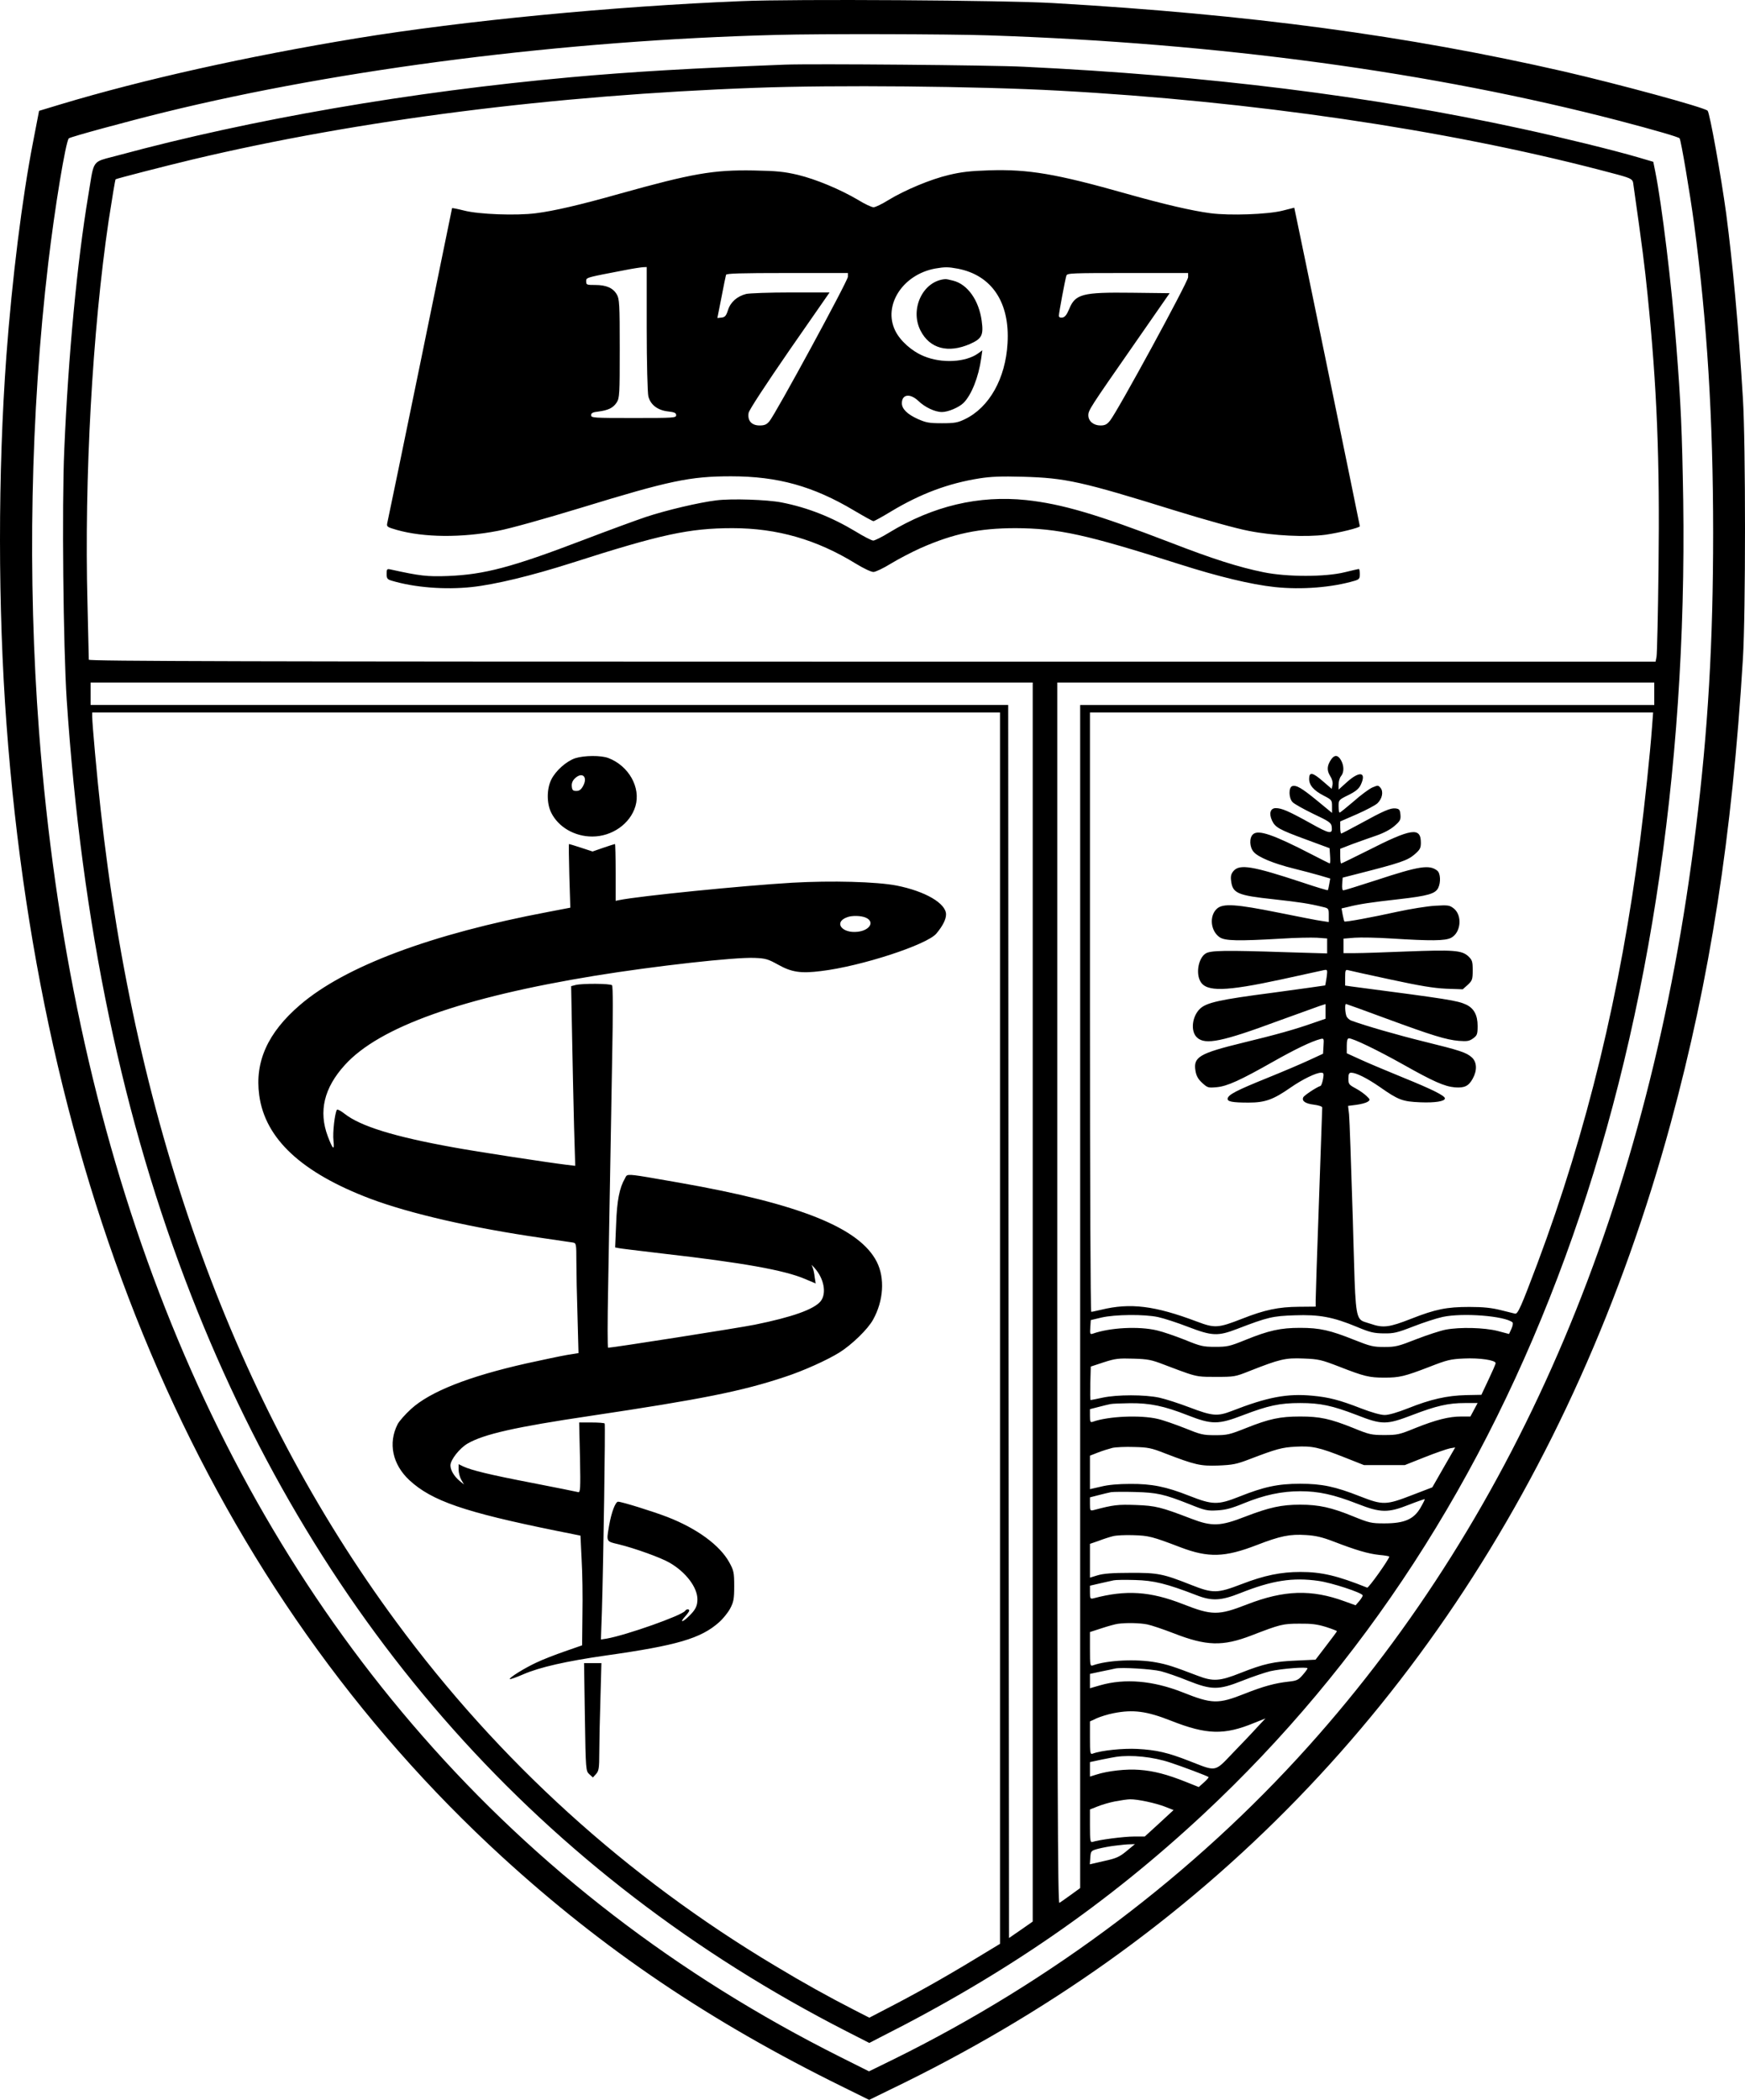 <svg width="113" height="136" viewBox="0 0 113 136" fill="none" xmlns="http://www.w3.org/2000/svg">
<path fill-rule="evenodd" clip-rule="evenodd" d="M68.199 0.199C80.92 0.934 91.078 2.299 101.246 4.623C104.73 5.426 110.344 6.946 110.577 7.169C110.715 7.285 111.456 11.438 111.785 13.858C112.208 17.092 112.579 21.119 112.865 25.814C113.045 28.709 113.045 39.764 112.865 42.658C112.166 54.188 110.736 63.356 108.194 72.727C101.892 95.893 89.468 114.412 71.748 127.036C67.426 130.114 62.681 132.912 57.629 135.342L56.283 136L54.557 135.148C45.946 130.908 39.072 126.261 32.505 120.249C13.641 102.969 2.721 78.003 0.422 46.918C-0.139 39.357 -0.139 30.596 0.412 23.055C0.782 18.069 1.429 12.861 2.138 9.212L2.53 7.179L3.907 6.762C9.277 5.146 15.971 3.655 23.078 2.483C30.048 1.341 39.676 0.412 48.022 0.073C51.401 -0.072 65.106 0.015 68.199 0.199ZM50.299 2.261C36.646 2.609 22.125 4.449 10.633 7.275C8.271 7.856 4.564 8.863 4.458 8.96C4.257 9.144 3.536 13.52 3.123 17.053C1.979 26.782 1.768 37.383 2.53 47.402C4.553 73.956 12.953 95.97 27.336 112.408C34.835 120.985 43.859 127.926 54.398 133.212L56.273 134.151L57.894 133.357C68.093 128.323 77.308 121.372 84.712 113.115C98.386 97.877 106.87 77.799 109.814 53.694C110.609 47.286 110.937 41.594 110.937 34.498C110.937 27.169 110.545 20.838 109.709 14.536C109.433 12.484 108.861 9.115 108.766 8.96C108.702 8.873 107.167 8.427 104.847 7.818C92.719 4.662 78.897 2.784 64.016 2.29C61.474 2.203 53.053 2.183 50.299 2.261ZM66.293 4.323C78.198 4.894 88.79 6.211 98.545 8.34C101.055 8.882 104.529 9.734 106.107 10.199L107.061 10.48L107.188 11.109C107.611 13.2 108.258 18.515 108.543 22.28C108.851 26.153 108.925 27.944 108.999 32.397C109.253 50.142 106.626 67.044 101.352 81.43C96.088 95.815 88.281 107.829 77.944 117.481C71.726 123.28 65.117 127.849 57.004 131.944L56.294 132.312L54.832 131.566C35.111 121.479 20.801 105.419 12.402 83.947C7.943 72.553 5.295 59.871 4.32 45.321C4.098 41.903 4.002 32.765 4.161 29.154C4.426 22.948 4.998 16.966 5.718 12.648C5.757 12.414 5.79 12.204 5.82 12.018C5.956 11.158 6.016 10.775 6.239 10.555C6.417 10.378 6.7 10.306 7.209 10.176C7.348 10.141 7.503 10.101 7.678 10.054C16.257 7.73 26.595 5.939 36.985 5C40.947 4.642 44.823 4.42 50.829 4.187C52.64 4.12 64.185 4.216 66.293 4.323ZM12.486 10.325C23.237 7.769 35.852 6.162 48.922 5.688C54.038 5.494 63.295 5.581 68.57 5.872C81.047 6.549 93.514 8.379 103.629 11.012L103.938 11.093C105.306 11.45 105.625 11.534 105.722 11.727C105.751 11.786 105.76 11.855 105.772 11.945C105.774 11.963 105.776 11.981 105.779 12C106.351 16.027 106.51 17.285 106.69 19.086C107.304 25.117 107.484 29.754 107.4 36.753C107.368 39.764 107.304 42.368 107.272 42.533L107.209 42.852H56.485C15.982 42.852 5.761 42.823 5.75 42.726C5.75 42.706 5.745 42.486 5.736 42.126C5.72 41.466 5.693 40.334 5.665 39.077C5.453 30.964 5.983 21.429 7.032 14.313C7.265 12.803 7.455 11.651 7.487 11.612C7.551 11.564 10.665 10.76 12.486 10.325ZM55.553 12.939C54.398 12.261 52.852 11.612 51.655 11.322C50.776 11.119 50.331 11.07 48.816 11.041C46.19 10.993 44.823 11.235 40.078 12.561C37.578 13.268 35.862 13.665 34.708 13.81C33.448 13.974 31.012 13.887 30.048 13.636C29.624 13.529 29.274 13.461 29.274 13.481C29.274 13.519 25.186 33.423 25.08 33.868C25.027 34.11 25.059 34.139 25.705 34.323C27.463 34.817 29.889 34.836 32.24 34.381C33.013 34.236 35.259 33.607 37.642 32.881C43.361 31.129 44.685 30.848 47.344 30.848C50.363 30.848 52.661 31.487 55.309 33.065C55.945 33.442 56.506 33.752 56.559 33.752C56.622 33.752 57.131 33.471 57.703 33.123C59.62 31.971 61.41 31.303 63.422 30.983C64.153 30.867 64.82 30.838 66.24 30.877C68.994 30.954 70.021 31.177 76.09 33.065C78.092 33.684 80.083 34.236 80.856 34.381C82.466 34.701 84.553 34.798 85.835 34.633C86.714 34.507 88.059 34.178 88.059 34.081C88.059 34.023 84.002 14.304 83.865 13.703L83.812 13.452L83.049 13.645C82.085 13.887 79.638 13.974 78.389 13.81C77.202 13.655 75.37 13.229 72.966 12.551C68.39 11.254 66.6 10.954 64.069 11.031C62.84 11.07 62.247 11.138 61.442 11.332C60.255 11.612 58.593 12.309 57.512 12.968C57.11 13.219 56.686 13.423 56.569 13.423C56.442 13.423 55.987 13.21 55.553 12.939ZM55.404 34.42C53.837 33.481 52.29 32.871 50.617 32.542C49.685 32.358 47.355 32.281 46.38 32.407C45.268 32.542 43.139 33.045 41.826 33.481C41.19 33.694 39.347 34.372 37.748 34.982C33.14 36.743 31.372 37.208 29.01 37.305C27.654 37.353 27.22 37.305 25.281 36.879C25.059 36.831 25.038 36.86 25.038 37.169C25.038 37.47 25.08 37.528 25.387 37.615C26.849 38.05 28.808 38.205 30.545 38.021C32.071 37.857 34.422 37.286 37.006 36.463C42.8 34.604 44.633 34.207 47.439 34.207C50.32 34.207 52.883 34.943 55.415 36.502C55.902 36.802 56.411 37.044 56.559 37.044C56.697 37.044 57.205 36.802 57.692 36.502C58.169 36.211 59.037 35.756 59.62 35.495C61.749 34.556 63.412 34.207 65.763 34.207C68.528 34.217 70.339 34.614 76.376 36.54C78.897 37.344 81.015 37.857 82.551 38.021C84.288 38.205 86.248 38.05 87.72 37.615C88.016 37.528 88.059 37.47 88.059 37.179C88.059 36.995 88.027 36.85 87.995 36.85C87.964 36.85 87.55 36.947 87.074 37.063C85.803 37.373 83.367 37.373 81.831 37.063C80.21 36.734 78.537 36.201 75.815 35.146C70.985 33.288 68.761 32.639 66.452 32.387C63.38 32.068 60.425 32.765 57.586 34.488C57.12 34.778 56.644 35.011 56.548 35.011C56.453 35.011 55.934 34.749 55.404 34.42ZM40.059 17.573C38.309 17.91 38.017 17.966 37.969 18.106C37.959 18.134 37.959 18.165 37.96 18.203L37.96 18.224C37.96 18.447 37.992 18.457 38.542 18.457C39.263 18.457 39.697 18.65 39.94 19.067C40.11 19.347 40.131 19.696 40.131 22.571C40.131 25.543 40.12 25.785 39.93 26.075C39.697 26.424 39.39 26.569 38.743 26.656C38.383 26.695 38.278 26.753 38.278 26.889C38.278 27.063 38.415 27.072 41.031 27.072C43.648 27.072 43.785 27.063 43.785 26.889C43.785 26.743 43.679 26.695 43.256 26.646C42.578 26.569 42.122 26.211 41.985 25.669C41.932 25.456 41.879 23.481 41.879 21.283V17.295L41.646 17.305C41.508 17.314 40.978 17.392 40.449 17.498L40.059 17.573ZM57.968 21.409C57.173 19.773 58.455 17.779 60.563 17.392C61.188 17.285 61.399 17.285 62.024 17.401C64.227 17.827 65.403 19.589 65.244 22.232C65.117 24.517 64.058 26.395 62.48 27.15C62.024 27.372 61.823 27.411 60.997 27.411C60.16 27.411 59.969 27.372 59.44 27.14C58.751 26.83 58.402 26.482 58.402 26.114C58.402 25.533 58.931 25.456 59.472 25.969C59.895 26.375 60.541 26.685 60.997 26.685C61.399 26.685 62.098 26.385 62.395 26.095C62.914 25.572 63.369 24.42 63.539 23.21L63.613 22.687L63.338 22.89C62.522 23.471 60.976 23.549 59.821 23.065C59.037 22.745 58.285 22.067 57.968 21.409ZM63.571 20.78C63.391 19.454 62.66 18.408 61.717 18.176C61.495 18.118 61.272 18.069 61.209 18.079C59.768 18.186 58.9 20.015 59.609 21.409C60.203 22.581 61.399 22.9 62.829 22.271C63.581 21.932 63.698 21.709 63.571 20.78ZM47.016 17.798C46.995 17.866 46.857 18.524 46.719 19.26L46.454 20.596L46.73 20.567C46.942 20.548 47.026 20.451 47.143 20.083C47.302 19.57 47.725 19.192 48.319 19.038C48.541 18.989 49.822 18.941 51.221 18.941H53.72L51.125 22.677C49.579 24.923 48.509 26.55 48.477 26.743C48.393 27.237 48.668 27.556 49.187 27.556C49.505 27.556 49.642 27.498 49.822 27.285C50.204 26.85 54.907 18.186 54.907 17.924V17.682H50.988C47.937 17.682 47.047 17.711 47.016 17.798ZM68.57 20.441C68.57 20.267 68.972 18.108 69.057 17.847C69.11 17.692 69.396 17.682 73.029 17.682H76.938V17.953C76.938 18.244 72.362 26.656 71.885 27.237C71.684 27.489 71.557 27.556 71.26 27.556C70.816 27.556 70.477 27.276 70.477 26.898C70.477 26.569 70.572 26.424 73.421 22.329L75.741 18.989L73.294 18.96C70.074 18.921 69.629 19.038 69.227 20.035C69.078 20.393 68.951 20.548 68.792 20.567C68.644 20.586 68.57 20.548 68.57 20.441ZM5.867 44.933V45.659H35.577H65.287L65.308 85.592L65.34 125.516L66.113 124.983L66.875 124.451V84.334V44.207H36.371H5.867V44.933ZM68.602 123.241C68.496 123.299 68.464 115.37 68.464 83.763V44.207H87.794H107.124V44.933V45.66H88.536H69.947V83.966V122.282L69.333 122.728C69.004 122.97 68.665 123.202 68.602 123.241ZM5.972 46.424C5.972 46.879 6.28 50.297 6.513 52.388C8.779 73.133 15.24 90.917 25.652 105.031C32.293 114.054 40.555 121.556 50.193 127.316C52.057 128.439 53.614 129.301 55.309 130.172L56.294 130.676L57.374 130.114C59.164 129.194 60.997 128.168 62.935 126.997L64.757 125.893V86.018V46.144H35.365H5.972V46.424ZM39.4 49.096C40.714 49.599 41.508 51.003 41.148 52.213C40.809 53.356 39.633 54.178 38.352 54.178C37.208 54.178 36.159 53.569 35.693 52.63C35.397 52.029 35.397 51.09 35.704 50.48C35.99 49.909 36.678 49.299 37.25 49.106C37.833 48.922 38.924 48.912 39.4 49.096ZM37.631 54.904L38.373 55.147L39.072 54.904C39.464 54.769 39.803 54.663 39.824 54.663C39.845 54.663 39.866 55.495 39.866 56.502V58.341L40.11 58.293C41.402 58.031 48.043 57.363 51.295 57.17C53.858 57.025 56.76 57.102 58.063 57.354C59.916 57.722 61.262 58.506 61.262 59.222C61.262 59.542 61.05 59.968 60.637 60.461C60.033 61.187 55.764 62.581 53.169 62.891C51.867 63.056 51.263 62.969 50.384 62.475C49.738 62.117 49.579 62.068 48.869 62.039C47.598 61.981 42.419 62.562 38.542 63.191C29.942 64.595 24.55 66.512 22.326 68.98C20.981 70.462 20.621 71.981 21.225 73.588C21.553 74.46 21.669 74.547 21.595 73.879C21.532 73.356 21.68 72.088 21.818 71.875C21.85 71.826 22.072 71.943 22.305 72.126C23.332 72.94 25.525 73.617 29.338 74.305C30.853 74.585 35.481 75.292 36.678 75.437L37.25 75.505L37.176 73.046L37.162 72.465C37.128 71.031 37.077 68.839 37.049 67.228L36.985 63.869L37.282 63.791C37.727 63.685 39.517 63.695 39.633 63.811C39.697 63.869 39.697 65.669 39.644 68.361C39.627 69.324 39.607 70.457 39.587 71.593L39.587 71.63L39.586 71.649L39.586 71.68L39.584 71.747L39.584 71.796C39.554 73.481 39.525 75.149 39.506 76.251C39.493 76.997 39.476 77.959 39.457 78.978L39.457 78.979C39.429 80.535 39.398 82.224 39.379 83.482C39.337 85.573 39.337 87.287 39.379 87.287C39.654 87.287 47.874 85.999 48.869 85.796C51.305 85.302 52.725 84.799 53.148 84.266C53.54 83.763 53.36 82.795 52.735 82.107L52.555 81.914L52.629 82.107C52.672 82.214 52.735 82.485 52.756 82.717L52.82 83.124L52.132 82.833C50.797 82.262 48.086 81.778 42.991 81.197L42.306 81.115C41.148 80.977 40.204 80.864 40.089 80.839L39.834 80.791L39.898 79.271C39.951 77.77 40.11 76.938 40.47 76.318C40.482 76.297 40.492 76.277 40.501 76.258C40.52 76.219 40.535 76.187 40.559 76.161C40.687 76.021 41.037 76.082 43.299 76.477C43.514 76.515 43.746 76.555 43.997 76.599C51.782 77.964 55.669 79.523 56.781 81.73C57.311 82.785 57.216 84.247 56.538 85.467C56.199 86.086 55.171 87.083 54.356 87.596C53.54 88.1 52.015 88.787 50.829 89.174C48.043 90.104 45.416 90.626 38.224 91.701C33.395 92.417 31.329 92.882 30.281 93.492C29.762 93.792 29.169 94.547 29.169 94.905C29.169 95.215 29.401 95.602 29.751 95.902L30.048 96.144L29.868 95.835C29.772 95.66 29.698 95.37 29.698 95.176V94.828L29.995 94.973C30.535 95.225 31.721 95.515 34.496 96.048C36.021 96.348 37.345 96.609 37.441 96.638C37.578 96.677 37.6 96.425 37.557 94.402L37.504 92.127H38.309C38.754 92.127 39.135 92.156 39.157 92.195C39.209 92.272 39.072 101.236 38.977 104.363L38.913 106.183L39.284 106.125C40.555 105.903 44.166 104.625 44.368 104.325C44.453 104.199 44.633 104.199 44.633 104.315C44.633 104.363 44.505 104.538 44.357 104.702C43.997 105.099 44.188 105.089 44.601 104.683C45.035 104.267 45.162 104.015 45.162 103.579C45.162 102.805 44.41 101.817 43.372 101.217C42.821 100.888 41.095 100.268 40.057 100.017L39.986 100C39.656 99.922 39.478 99.88 39.396 99.768C39.3 99.635 39.34 99.405 39.426 98.904L39.443 98.807C39.591 97.945 39.856 97.258 40.025 97.258C40.258 97.258 42.281 97.887 43.234 98.255C45.141 99 46.613 100.075 47.227 101.188C47.514 101.711 47.545 101.846 47.545 102.727C47.545 103.56 47.503 103.763 47.281 104.179C47.143 104.441 46.814 104.847 46.56 105.07C45.385 106.116 43.828 106.571 39.231 107.219C36.667 107.587 34.952 107.974 33.882 108.439C33.437 108.633 33.045 108.768 33.013 108.749C32.939 108.671 33.967 108.032 34.74 107.674C35.142 107.481 35.968 107.161 36.583 106.948L37.695 106.561L37.716 104.547C37.737 103.444 37.716 101.837 37.663 100.994L37.589 99.455L36 99.136C30.09 97.935 27.961 97.209 26.51 95.864C25.419 94.847 25.122 93.472 25.747 92.243C25.843 92.049 26.245 91.594 26.627 91.246C27.866 90.123 30.344 89.145 34.083 88.303C35.142 88.071 36.329 87.819 36.731 87.751L37.462 87.635L37.398 85.254C37.356 83.947 37.324 82.349 37.324 81.701C37.324 80.549 37.314 80.51 37.091 80.471C37.032 80.463 36.831 80.433 36.543 80.391L36.531 80.389C36.146 80.332 35.61 80.253 35.047 80.171C30.609 79.532 26.552 78.603 23.979 77.635C19.53 75.95 17.168 73.753 16.787 70.936C16.49 68.767 17.337 66.88 19.424 65.089C22.337 62.581 27.929 60.49 35.513 59.058L36.932 58.786L36.869 56.724C36.837 55.592 36.826 54.663 36.848 54.663C36.869 54.663 37.218 54.769 37.631 54.904ZM38.881 110.056C38.839 111.343 38.807 112.902 38.807 113.531C38.807 114.509 38.775 114.693 38.606 114.886L38.394 115.119L38.161 114.906C37.938 114.702 37.928 114.644 37.875 111.208L37.822 107.713H38.383H38.945L38.881 110.056ZM37.028 50.935C37.007 50.742 37.07 50.568 37.218 50.422C37.695 49.958 38.087 50.306 37.758 50.906C37.631 51.139 37.515 51.226 37.324 51.226C37.112 51.226 37.049 51.178 37.028 50.935ZM54.854 59.406C53.964 59.726 54.515 60.471 55.553 60.345C56.337 60.248 56.654 59.697 56.072 59.435C55.775 59.3 55.171 59.28 54.854 59.406ZM70.667 84.963C70.614 84.963 70.582 76.231 70.582 65.553V46.144H88.811H107.05L106.976 47.131C106.859 48.757 106.499 52.146 106.213 54.372C104.942 64.285 102.76 73.269 99.562 81.817C98.502 84.634 98.291 85.118 98.111 85.079C98.085 85.074 98.029 85.06 97.952 85.041L97.734 84.987L97.731 84.986L97.731 84.986C97.567 84.945 97.368 84.896 97.168 84.847C96.585 84.702 96.045 84.644 95.155 84.644C93.683 84.644 92.963 84.789 91.385 85.409C89.955 85.97 89.574 86.018 88.758 85.738C88.672 85.708 88.594 85.685 88.523 85.664C88.376 85.62 88.259 85.585 88.163 85.519C87.777 85.25 87.755 84.46 87.645 80.467C87.633 80.009 87.619 79.508 87.603 78.961C87.498 75.525 87.392 72.475 87.36 72.175L87.296 71.623L87.826 71.555C88.123 71.517 88.451 71.43 88.557 71.362C88.737 71.236 88.737 71.217 88.493 70.984C88.345 70.839 88.027 70.616 87.773 70.481C87.36 70.258 87.317 70.21 87.317 69.861C87.317 69.552 87.36 69.474 87.508 69.474C87.837 69.484 88.514 69.823 89.33 70.384C90.559 71.246 90.813 71.342 91.978 71.391C92.942 71.43 93.567 71.323 93.567 71.139C93.567 70.965 92.751 70.558 90.919 69.813C89.902 69.397 88.652 68.874 88.144 68.641L87.212 68.216V67.731C87.212 67.402 87.254 67.248 87.349 67.248C87.625 67.248 89.203 68.012 90.845 68.932C92.804 70.036 93.535 70.365 94.213 70.423C94.827 70.471 95.103 70.345 95.367 69.861C95.664 69.329 95.643 68.787 95.314 68.487C94.965 68.167 94.552 68.032 92.19 67.451C90.495 67.034 88.451 66.444 87.519 66.105C87.36 66.047 87.212 65.902 87.18 65.776C87.095 65.515 87.085 65.021 87.159 65.021C87.18 65.021 88.345 65.437 89.722 65.95C92.772 67.073 93.63 67.335 94.467 67.412C95.018 67.451 95.145 67.431 95.399 67.248C95.653 67.064 95.685 66.976 95.685 66.444C95.685 65.747 95.452 65.311 94.954 65.069C94.372 64.798 93.8 64.711 87.508 63.888L87.106 63.83V63.307C87.106 62.852 87.127 62.785 87.296 62.833C87.392 62.862 88.62 63.133 90.018 63.433C91.957 63.85 92.815 63.995 93.641 64.034L94.721 64.072L95.049 63.782C95.335 63.511 95.367 63.433 95.367 62.843C95.367 62.262 95.335 62.175 95.071 61.923C94.647 61.545 94.117 61.507 91.078 61.623C89.68 61.681 88.186 61.73 87.773 61.73H87V61.255V60.791L87.72 60.732C88.112 60.703 89.171 60.723 90.071 60.781C92.688 60.945 93.567 60.936 93.959 60.742C94.605 60.413 94.711 59.29 94.139 58.835C93.863 58.622 93.778 58.612 92.931 58.661C92.433 58.69 91.342 58.864 90.495 59.048C88.874 59.406 87.106 59.735 87.053 59.677C87.042 59.658 86.989 59.464 86.947 59.242L86.873 58.835L87.296 58.738C88.006 58.554 88.79 58.438 90.601 58.235C92.465 58.022 92.942 57.886 93.132 57.509C93.312 57.141 93.281 56.55 93.069 56.386C92.56 55.989 91.914 56.086 89.15 56.996C88.017 57.364 87.053 57.664 86.989 57.664C86.926 57.664 86.894 57.489 86.915 57.257L86.947 56.841L88.006 56.57C90.665 55.892 91.141 55.727 91.586 55.35C91.946 55.04 92.01 54.934 92.01 54.585C92.01 53.549 91.416 53.636 88.525 55.108C87.635 55.553 86.883 55.921 86.852 55.921C86.809 55.921 86.788 55.708 86.788 55.447V54.972L87.561 54.672L87.661 54.636L87.79 54.59L87.945 54.534C88.338 54.393 88.797 54.228 89.118 54.12C89.595 53.956 90.04 53.724 90.304 53.491C90.665 53.181 90.718 53.085 90.686 52.755C90.654 52.436 90.612 52.388 90.368 52.358C90.04 52.32 89.595 52.513 88.048 53.365C87.423 53.704 86.883 53.985 86.852 53.985C86.82 53.985 86.788 53.811 86.788 53.598V53.201L87.879 52.726C88.472 52.465 89.076 52.146 89.203 52.02C89.51 51.72 89.595 51.284 89.404 51.032C89.245 50.848 89.235 50.848 88.864 51.003C88.652 51.1 88.112 51.497 87.656 51.904C87.19 52.3 86.788 52.63 86.746 52.63C86.714 52.63 86.682 52.446 86.682 52.213C86.682 51.816 86.693 51.797 87.328 51.487C87.815 51.245 88.006 51.071 88.123 50.819C88.493 50.016 88.07 49.909 87.264 50.616L86.682 51.139V50.8C86.682 50.606 86.756 50.364 86.841 50.267C87.042 50.026 87.042 49.599 86.841 49.241C86.65 48.893 86.428 48.873 86.216 49.164C85.93 49.571 85.909 49.89 86.131 50.248C86.258 50.442 86.322 50.664 86.29 50.829L86.237 51.09L85.665 50.597C84.998 50.016 84.775 49.977 84.775 50.442C84.775 50.858 85.072 51.197 85.729 51.536C86.237 51.797 86.258 51.826 86.258 52.223V52.649L85.294 51.855C84.278 51.023 83.939 50.829 83.674 50.916C83.441 51.003 83.451 51.681 83.695 51.942C83.79 52.058 84.405 52.397 85.04 52.707C86.068 53.191 86.205 53.288 86.237 53.54C86.301 54.053 86.121 54.024 84.828 53.298C83.43 52.523 82.996 52.339 82.615 52.339C82.265 52.339 82.159 52.678 82.371 53.143C82.583 53.588 82.816 53.724 84.606 54.382L86.099 54.934L86.131 55.427C86.152 55.698 86.142 55.921 86.11 55.921C86.089 55.921 85.549 55.65 84.913 55.321C82.477 54.062 81.481 53.714 81.142 54.033C80.888 54.256 80.909 54.866 81.185 55.176C81.471 55.514 82.477 55.931 83.769 56.25C84.352 56.395 85.125 56.599 85.485 56.705L86.142 56.899L86.078 57.257C86.046 57.451 86.004 57.635 85.983 57.654C85.962 57.673 85.22 57.451 84.331 57.151C81.111 56.086 80.284 55.95 79.882 56.405C79.723 56.589 79.681 56.744 79.723 57.054C79.819 57.857 80.147 57.993 82.498 58.244C84.15 58.428 84.754 58.516 85.655 58.738C86.036 58.825 86.046 58.845 86.046 59.271V59.716L85.602 59.648C85.347 59.619 84.087 59.367 82.784 59.106C80.041 58.554 79.194 58.496 78.802 58.854C78.293 59.319 78.389 60.297 78.982 60.703C79.331 60.936 80.147 60.955 82.975 60.791C83.875 60.732 84.913 60.713 85.284 60.732L85.941 60.781V61.265V61.749L83.324 61.671C79.278 61.536 78.41 61.555 78.081 61.749C77.615 62.03 77.425 63.017 77.732 63.559C78.113 64.246 79.353 64.217 82.975 63.433C84.341 63.133 85.58 62.862 85.718 62.833C85.962 62.785 85.972 62.794 85.909 63.288C85.866 63.559 85.824 63.801 85.814 63.821C85.792 63.83 84.267 64.043 82.413 64.295C78.982 64.74 78.113 64.934 77.7 65.34C77.181 65.844 77.086 66.812 77.52 67.199C78.05 67.693 79.162 67.46 82.763 66.124C84.013 65.669 85.22 65.234 85.443 65.156L85.835 65.031V65.505V65.979L85.019 66.26C83.865 66.667 82.7 66.996 80.465 67.538C77.658 68.225 77.266 68.458 77.414 69.348C77.467 69.677 77.584 69.89 77.848 70.132C78.198 70.452 78.24 70.462 78.781 70.413C79.469 70.355 80.327 69.958 82.413 68.777C83.865 67.954 84.913 67.451 85.496 67.296C85.729 67.238 85.739 67.248 85.707 67.731L85.676 68.245L84.775 68.661C84.278 68.893 83.049 69.416 82.043 69.823C80.083 70.616 79.554 70.888 79.501 71.139C79.458 71.342 79.776 71.41 80.856 71.41C81.926 71.41 82.456 71.217 83.579 70.433C84.331 69.91 85.22 69.474 85.549 69.474C85.718 69.474 85.739 69.522 85.676 69.881C85.633 70.113 85.559 70.307 85.517 70.326C85.231 70.423 84.436 70.955 84.394 71.071C84.288 71.313 84.532 71.478 85.093 71.546C85.4 71.585 85.623 71.662 85.623 71.73C85.623 71.797 85.528 74.527 85.411 77.799C85.294 81.072 85.199 83.947 85.199 84.189V84.624L84.108 84.634C82.795 84.644 81.905 84.828 80.433 85.409C78.876 86.018 78.664 86.028 77.51 85.593C74.787 84.566 73.199 84.363 71.303 84.828C71.244 84.841 71.186 84.853 71.131 84.866L71.078 84.878L71.07 84.88L71.065 84.881C70.86 84.927 70.698 84.963 70.667 84.963ZM71.324 85.331L70.635 85.496L70.604 85.97C70.572 86.386 70.593 86.435 70.763 86.377C71.875 85.98 73.749 85.883 74.925 86.164C75.306 86.251 76.111 86.531 76.726 86.773C77.743 87.19 77.912 87.228 78.685 87.228C79.469 87.228 79.617 87.2 80.645 86.783C82.17 86.164 82.922 85.999 84.193 85.999C85.464 85.999 86.142 86.154 87.709 86.783C88.737 87.19 88.927 87.238 89.648 87.238C90.368 87.238 90.559 87.19 91.713 86.735C92.412 86.464 93.27 86.183 93.62 86.115C94.541 85.941 96.119 85.98 96.988 86.202L97.719 86.396L97.877 86.057C97.962 85.864 97.994 85.68 97.941 85.641C97.433 85.225 94.721 85.012 93.418 85.292C93.016 85.379 92.158 85.66 91.512 85.912C90.463 86.319 90.251 86.367 89.595 86.357C88.959 86.348 88.716 86.29 87.879 85.941C86.322 85.292 85.422 85.128 83.833 85.186C82.413 85.234 82.106 85.302 80.115 86.067C78.855 86.551 78.495 86.531 76.927 85.931C76.228 85.66 75.359 85.379 74.999 85.302C74.109 85.108 72.203 85.128 71.324 85.331ZM70.635 88.506L71.483 88.226C72.235 87.984 72.447 87.964 73.389 87.993C74.332 88.022 74.554 88.061 75.402 88.39L75.618 88.472C76.76 88.904 77.198 89.071 77.651 89.135C77.934 89.174 78.223 89.174 78.691 89.174H78.738C79.924 89.174 79.988 89.165 80.909 88.797C82.879 88.022 83.229 87.935 84.405 87.984C85.39 88.022 85.559 88.061 86.735 88.516C88.345 89.145 88.673 89.223 89.648 89.223C90.622 89.223 90.951 89.145 92.56 88.526C93.694 88.08 93.937 88.022 94.795 87.984C95.812 87.935 96.85 88.09 96.85 88.284C96.85 88.351 96.638 88.835 96.384 89.368L95.929 90.336L94.933 90.355C93.704 90.384 92.635 90.626 91.183 91.207C90.495 91.478 89.934 91.643 89.669 91.643C89.404 91.643 88.822 91.478 88.144 91.217C86.756 90.675 86.046 90.491 84.987 90.394C83.346 90.239 82.075 90.481 79.744 91.391C78.834 91.74 78.505 91.711 77.054 91.159C76.366 90.897 75.476 90.607 75.073 90.52C74.131 90.317 72.341 90.317 71.398 90.52C70.996 90.607 70.657 90.675 70.625 90.675C70.593 90.675 70.593 90.181 70.604 89.591L70.635 88.506ZM71.906 90.936C71.79 90.956 71.44 91.043 71.144 91.12L70.582 91.265V91.701C70.582 92.088 70.604 92.137 70.773 92.079C71.779 91.72 73.855 91.633 74.967 91.895C75.317 91.972 76.111 92.253 76.726 92.495C77.753 92.911 77.901 92.95 78.685 92.95C79.469 92.95 79.628 92.911 80.698 92.485C82.18 91.895 82.879 91.74 84.193 91.74C85.475 91.74 86.142 91.885 87.635 92.485C88.673 92.911 88.811 92.94 89.648 92.94C90.484 92.94 90.622 92.911 91.66 92.485C92.995 91.953 93.832 91.74 94.626 91.74H95.219L95.452 91.304L95.685 90.868H94.859C93.789 90.868 92.995 91.052 91.459 91.643C89.785 92.282 89.51 92.291 87.858 91.643C86.269 91.033 85.506 90.868 84.193 90.868C82.869 90.868 82.117 91.033 80.496 91.653C78.886 92.272 78.473 92.272 76.895 91.653C75.391 91.062 74.47 90.868 73.188 90.878C72.595 90.888 72.023 90.907 71.906 90.936ZM71.101 94.073C71.398 93.957 71.811 93.831 72.034 93.773C72.256 93.724 72.891 93.695 73.442 93.715C74.332 93.734 74.565 93.782 75.402 94.112C77.414 94.886 77.732 94.954 78.897 94.915C79.829 94.876 80.073 94.828 80.909 94.508C82.678 93.831 83.017 93.744 83.896 93.695C84.966 93.637 85.411 93.734 87.053 94.383L88.324 94.886H89.648H90.972L92.264 94.373C92.974 94.092 93.704 93.84 93.895 93.802L94.234 93.744L93.493 95.031L92.751 96.328L91.438 96.832C89.764 97.48 89.552 97.49 88.091 96.919C86.449 96.27 85.591 96.096 84.193 96.096C82.763 96.096 81.852 96.29 80.253 96.929C78.865 97.48 78.526 97.471 77.022 96.88C75.508 96.28 74.576 96.096 73.188 96.106C72.425 96.106 71.758 96.164 71.303 96.28L70.582 96.445V95.36V94.276L71.101 94.073ZM71.959 96.638C71.811 96.667 71.44 96.754 71.144 96.832L70.582 96.977V97.413C70.582 97.829 70.593 97.858 70.826 97.8C72.108 97.461 72.373 97.432 73.548 97.471C74.84 97.519 75.179 97.606 77.149 98.361C78.484 98.874 79.024 98.855 80.634 98.226C82.191 97.626 82.985 97.451 84.193 97.451C85.411 97.451 86.227 97.635 87.625 98.207C88.673 98.632 88.8 98.662 89.648 98.662C90.94 98.662 91.544 98.4 91.978 97.664C92.147 97.374 92.275 97.113 92.264 97.093C92.243 97.084 91.787 97.238 91.247 97.451C89.881 97.993 89.404 97.984 87.9 97.393C86.364 96.793 85.379 96.58 84.204 96.58C82.996 96.58 81.863 96.822 80.539 97.364C79.766 97.684 79.363 97.79 78.834 97.819C78.187 97.858 78.039 97.829 77.033 97.422C75.37 96.764 74.925 96.667 73.495 96.629C72.796 96.609 72.108 96.619 71.959 96.638ZM71.144 99.794C71.44 99.678 71.864 99.542 72.065 99.494C72.266 99.436 72.87 99.407 73.389 99.426C74.385 99.455 74.618 99.513 76.44 100.21C78.251 100.898 79.31 100.869 81.386 100.065C82.911 99.475 83.526 99.349 84.574 99.417C85.189 99.455 85.612 99.552 86.322 99.823C87.826 100.404 88.599 100.627 89.309 100.704C89.669 100.733 89.965 100.791 89.965 100.811C89.965 100.975 88.62 102.863 88.535 102.824C86.597 102.05 85.591 101.808 84.214 101.808C82.943 101.808 81.873 102.03 80.412 102.592C78.823 103.202 78.558 103.211 77.118 102.64C75.306 101.924 74.978 101.856 73.177 101.866C72.034 101.866 71.451 101.914 71.091 102.021L70.582 102.176V101.082V99.988L71.144 99.794ZM72.118 102.35C72.056 102.36 71.914 102.393 71.74 102.433C71.59 102.468 71.416 102.508 71.25 102.543L70.582 102.698V103.134C70.582 103.541 70.604 103.57 70.826 103.512C72.902 102.96 74.48 103.057 76.599 103.889C78.495 104.634 78.897 104.634 80.761 103.908C83.155 102.979 84.924 102.921 87.085 103.715L87.784 103.967L88.027 103.686C88.154 103.531 88.26 103.366 88.239 103.318C88.175 103.144 86.227 102.505 85.39 102.389C83.716 102.147 82.371 102.36 80.327 103.173C79.067 103.676 78.473 103.705 77.467 103.308C75.539 102.563 74.713 102.36 73.495 102.33C72.86 102.311 72.235 102.321 72.118 102.35ZM71.356 105.448C71.769 105.312 72.235 105.186 72.383 105.167C72.913 105.089 73.823 105.109 74.29 105.206C74.544 105.254 75.317 105.515 75.995 105.777C78.124 106.609 79.172 106.638 81.037 105.922C82.89 105.206 83.07 105.157 84.14 105.157C84.934 105.148 85.294 105.196 85.866 105.37C86.258 105.496 86.576 105.622 86.576 105.641C86.576 105.67 86.258 106.096 85.877 106.59L85.189 107.49L83.949 107.548C82.498 107.606 81.841 107.752 80.327 108.352C78.992 108.884 78.558 108.913 77.573 108.536C75.974 107.926 75.592 107.8 74.862 107.665C73.601 107.432 71.716 107.519 70.773 107.858C70.593 107.926 70.582 107.839 70.582 106.813V105.699L71.356 105.448ZM72.224 108.061C72.108 108.09 71.695 108.178 71.303 108.255L70.582 108.41V108.875V109.339L71.25 109.146C72.849 108.691 74.66 108.846 76.577 109.601C78.495 110.365 78.876 110.375 80.592 109.697C81.81 109.213 82.562 109.01 83.43 108.913C83.971 108.855 84.076 108.807 84.352 108.487C84.532 108.284 84.669 108.09 84.669 108.052C84.669 107.936 82.975 108.071 82.255 108.236C81.905 108.323 81.1 108.594 80.465 108.846C78.908 109.465 78.473 109.465 76.916 108.846C76.302 108.594 75.508 108.323 75.169 108.236C74.554 108.09 72.627 107.974 72.224 108.061ZM71.017 111.285C71.26 111.179 71.748 111.024 72.108 110.956C73.379 110.704 74.258 110.82 75.847 111.45C78.134 112.35 79.278 112.389 81.217 111.585L81.947 111.295L81.428 111.847C81.153 112.156 80.443 112.902 79.861 113.502C79.797 113.568 79.738 113.631 79.681 113.691C79.205 114.193 78.961 114.45 78.673 114.517C78.372 114.587 78.021 114.448 77.305 114.165C77.216 114.13 77.122 114.093 77.022 114.054C75.614 113.502 74.883 113.337 73.654 113.27C72.722 113.221 71.324 113.366 70.773 113.57C70.593 113.638 70.582 113.55 70.582 112.563V111.488L71.017 111.285ZM71.427 113.942L71.426 113.942L71.303 113.967L70.582 114.122V114.596V115.061L70.985 114.935C71.726 114.693 72.934 114.557 73.781 114.625C74.713 114.693 75.561 114.915 76.779 115.399L77.626 115.738L77.965 115.438C78.156 115.264 78.293 115.109 78.261 115.09C78.187 115.022 76.546 114.402 75.772 114.151C74.671 113.783 73.273 113.638 72.277 113.783C72.144 113.8 71.783 113.872 71.427 113.942ZM71.07 116.997C71.335 116.89 71.843 116.735 72.203 116.668C72.563 116.6 73.008 116.532 73.177 116.532C73.665 116.522 74.83 116.774 75.455 117.016L75.995 117.229L75.063 118.091L74.131 118.943H73.432C72.775 118.943 71.144 119.156 70.752 119.291C70.604 119.339 70.582 119.223 70.582 118.275V117.19L71.07 116.997ZM72.224 119.533C71.875 119.572 71.377 119.669 71.112 119.736C70.646 119.862 70.635 119.882 70.604 120.308L70.572 120.743L71.493 120.53C72.298 120.356 72.5 120.259 72.955 119.882L73.495 119.436L73.177 119.446C73.008 119.446 72.574 119.485 72.224 119.533Z" fill="black"/>
</svg>
